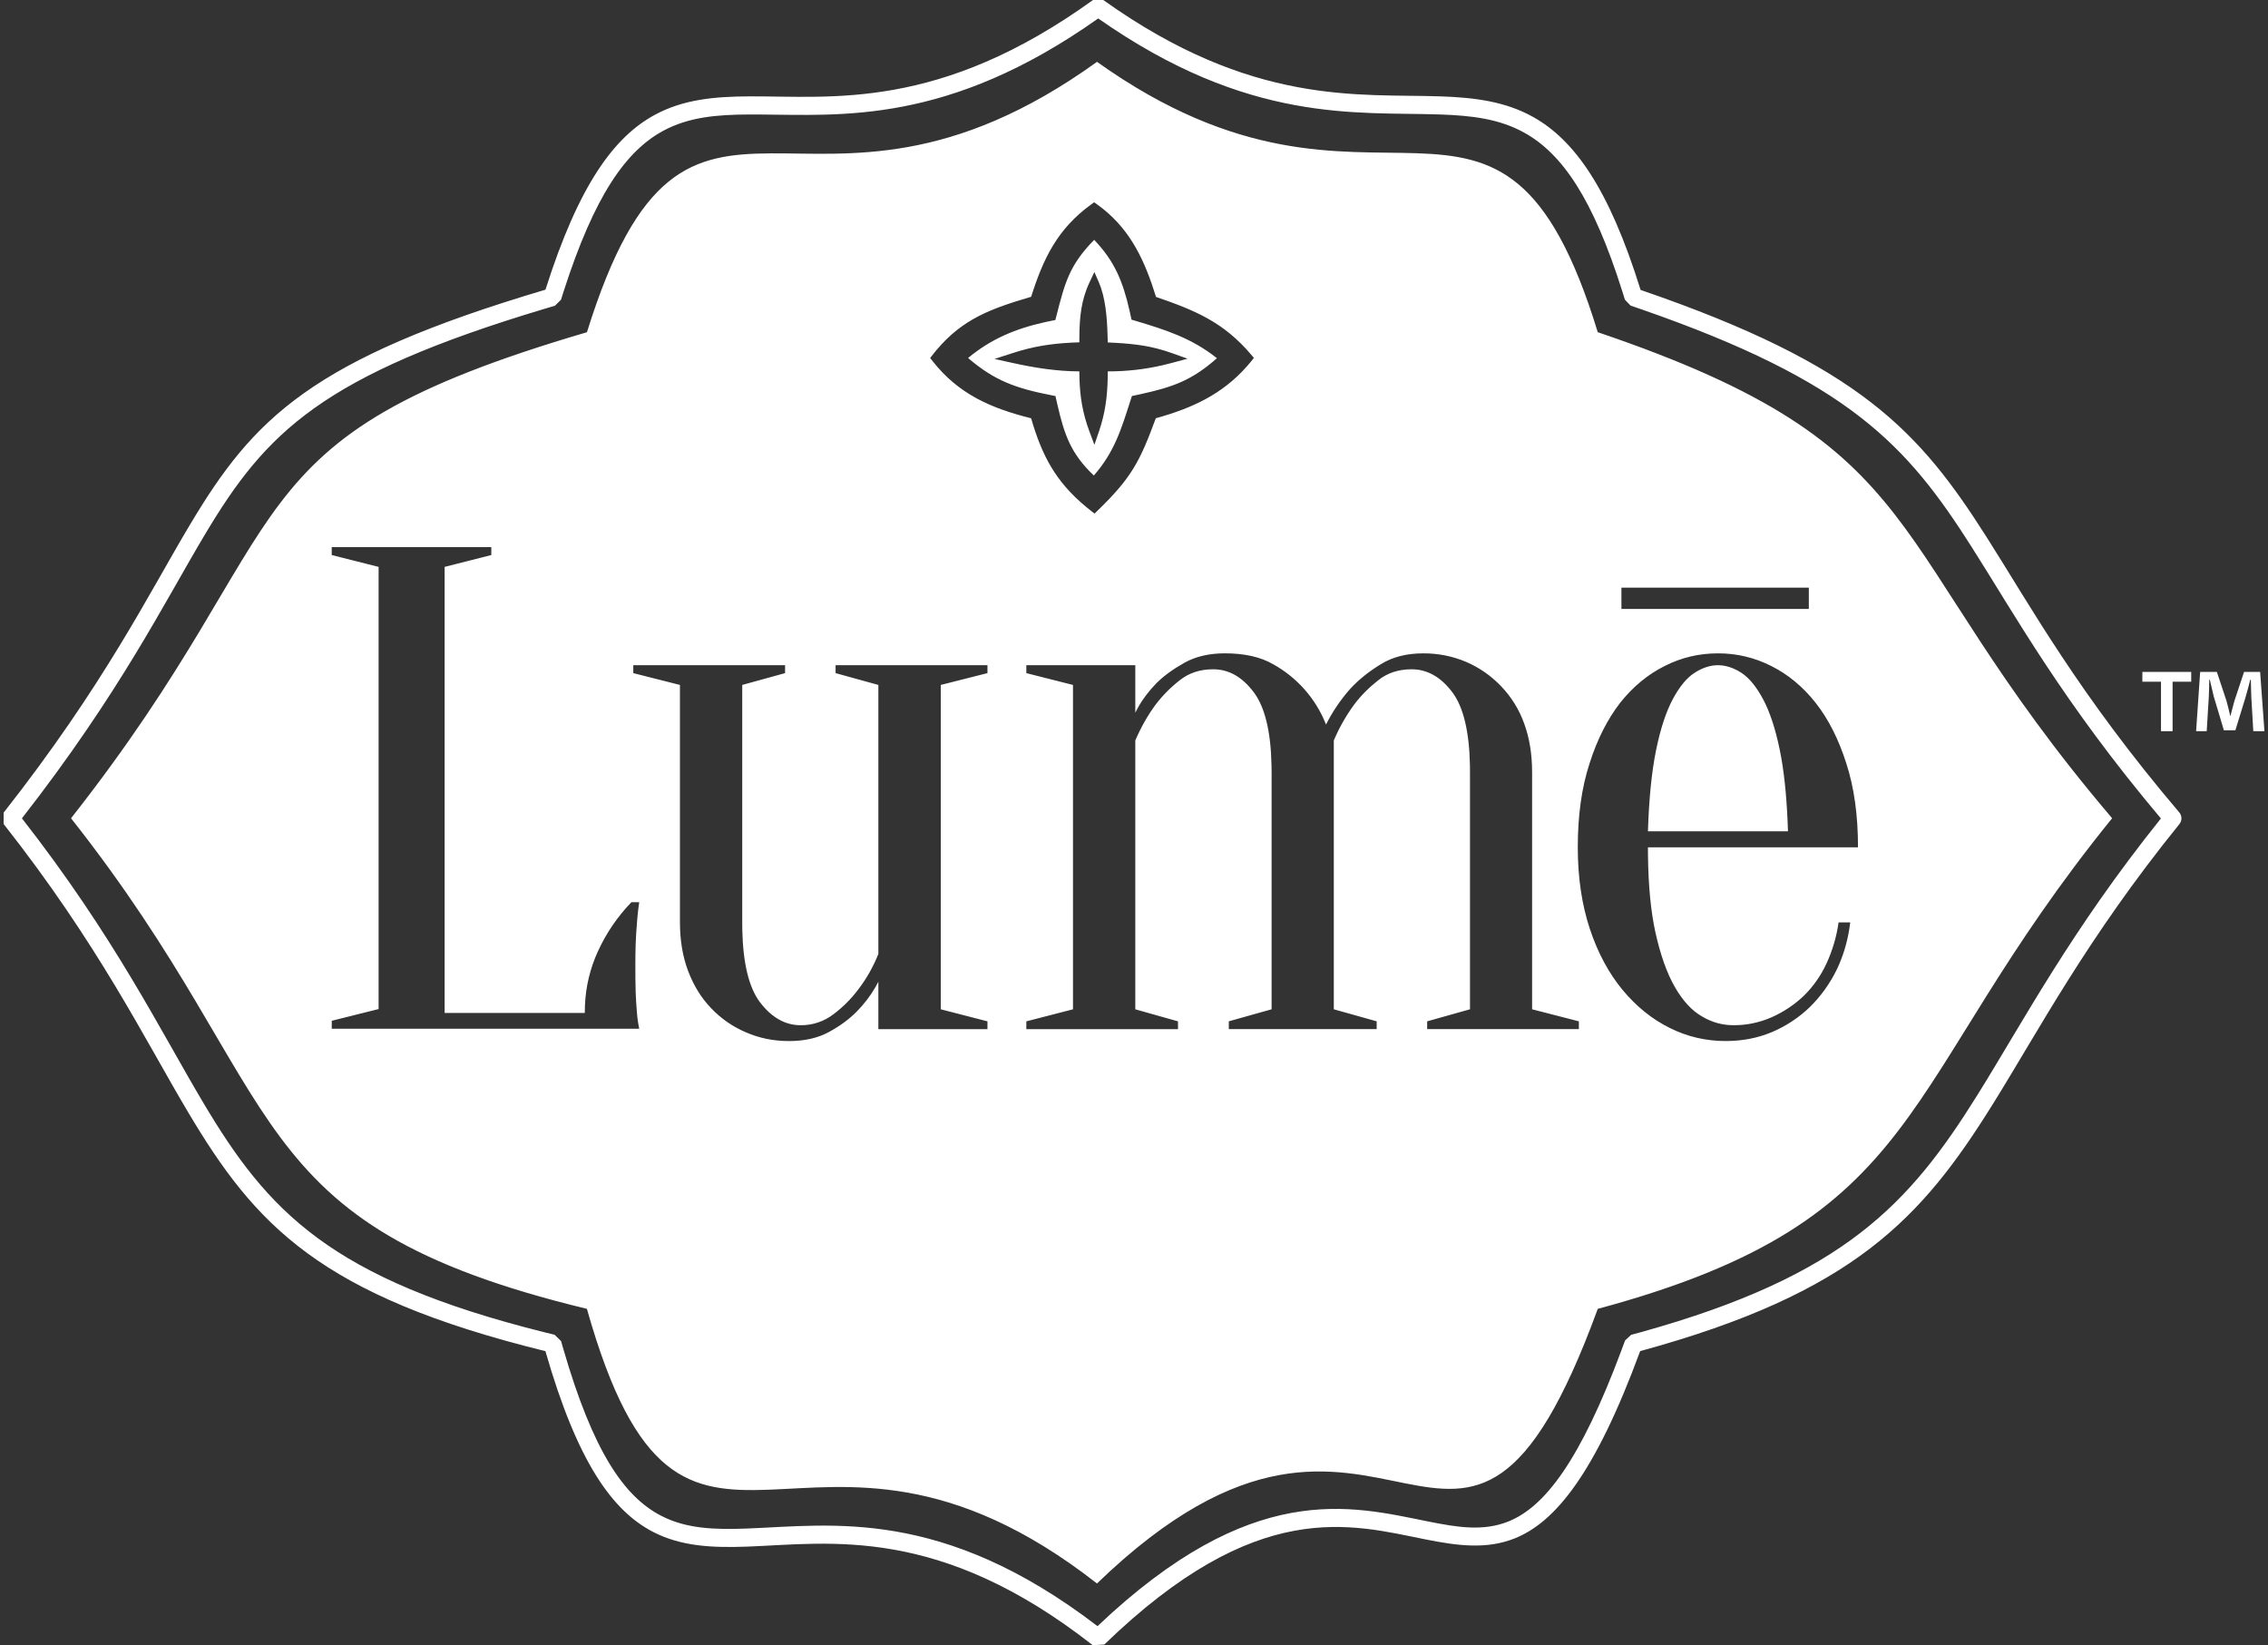 <svg width="91" height="66" viewBox="0 0 91 66" fill="none" xmlns="http://www.w3.org/2000/svg">
<rect x="0" y="0" width="91" height="66" fill="#333333" stroke="none"/>
<path fill-rule="evenodd" clip-rule="evenodd" d="M44.267 0C50.243 4.269 54.51 3.754 57.794 3.866C59.187 3.913 60.412 4.074 61.523 4.697C63.146 5.608 64.547 7.517 65.826 11.631C74.641 14.654 77.021 17.319 79.713 21.552C81.488 24.343 83.396 27.831 87.44 32.592C87.554 32.726 87.556 32.923 87.445 33.06C83.716 37.667 81.806 41.335 79.941 44.323C77.111 48.857 74.392 51.864 65.809 54.203C63.989 59.144 62.392 61.074 60.768 61.719C59.645 62.165 58.488 62.014 57.193 61.756C55.701 61.459 54.01 61.024 51.928 61.411C49.841 61.799 47.368 63.013 44.308 65.975L43.843 66C37.674 61.171 33.317 61.92 29.991 62.046C28.57 62.099 27.328 62.036 26.207 61.458C24.572 60.615 23.163 58.66 21.884 54.205C12.831 51.977 10.242 49.149 7.547 44.618C5.772 41.634 3.954 37.892 0.145 33.056V32.602C4.188 27.459 5.958 23.833 7.629 21.038C10.166 16.795 12.467 14.416 21.886 11.621C23.227 7.395 24.652 5.477 26.29 4.598C27.412 3.995 28.644 3.873 30.049 3.866C33.358 3.849 37.674 4.457 43.854 0.001L44.267 0ZM44.063 0.74C38.031 5.012 33.74 4.611 30.419 4.593H30.054C28.773 4.599 27.646 4.692 26.624 5.24C25.112 6.052 23.851 7.846 22.615 11.69L22.509 12.025L22.268 12.264L21.857 12.386C12.916 15.066 10.68 17.335 8.239 21.415C6.581 24.187 4.826 27.771 0.88 32.829C4.596 37.588 6.399 41.285 8.159 44.243C10.746 48.593 13.249 51.299 21.838 53.446L22.252 53.547L22.512 53.801L22.608 54.135C23.789 58.196 25.021 60.032 26.53 60.81C27.547 61.335 28.677 61.369 29.963 61.321C33.358 61.192 37.789 60.452 44.036 65.237C47.138 62.292 49.667 61.094 51.799 60.697C53.986 60.291 55.763 60.731 57.33 61.043C58.482 61.273 59.509 61.439 60.508 61.043C61.252 60.747 61.971 60.138 62.721 59.039C63.469 57.941 64.238 56.369 65.065 54.151L65.204 53.775L65.447 53.55L65.859 53.438C73.996 51.177 76.619 48.29 79.337 43.934C81.182 40.978 83.074 37.362 86.703 32.835C82.763 28.157 80.872 24.712 79.112 21.947C76.519 17.869 74.21 15.305 65.835 12.401L65.425 12.26L65.198 12.024L65.093 11.689C63.914 7.953 62.674 6.172 61.178 5.333C60.165 4.764 59.042 4.635 57.77 4.592C54.428 4.478 50.104 4.976 44.063 0.739V0.74ZM44.014 2.48C55.358 10.564 60.198 0.561 64.108 13.327C77.869 17.994 75.26 21.678 84.746 32.826C75.999 43.609 77.492 48.906 64.108 52.508C58.518 67.785 55.732 52.211 44.015 63.525C32.292 54.359 27.448 66.333 23.549 52.508C9.412 49.087 11.783 44.14 2.85 32.827C12.335 20.779 8.855 17.641 23.55 13.328C27.639 0.21 32.292 10.927 44.015 2.481L44.014 2.48ZM31.5 26.686H25.41V27.004L27.282 27.478V37.005C27.282 37.722 27.39 38.372 27.61 38.955C27.83 39.535 28.135 40.033 28.531 40.444C28.924 40.859 29.397 41.188 29.92 41.41C30.452 41.644 31.029 41.765 31.657 41.765C32.281 41.765 32.816 41.644 33.263 41.399C33.711 41.158 34.078 40.88 34.369 40.588C34.665 40.288 34.919 39.96 35.125 39.602L35.243 39.385V41.287H39.62V40.973L37.747 40.49V27.478L39.62 27.004V26.686H33.527V27.004L35.243 27.478V38.269C35.04 38.782 34.767 39.263 34.432 39.7C34.152 40.073 33.821 40.404 33.448 40.684C33.068 40.978 32.6 41.135 32.121 41.129C31.5 41.129 30.951 40.815 30.483 40.195C30.046 39.606 29.811 38.639 29.783 37.283L29.781 37.005V27.478L31.5 27.004V26.686V26.686ZM68.929 26.211C68.177 26.211 67.465 26.376 66.791 26.719C66.112 27.058 65.517 27.552 65.007 28.194C64.504 28.843 64.089 29.651 63.779 30.624C63.461 31.598 63.306 32.715 63.306 33.992C63.306 35.213 63.472 36.306 63.791 37.268C64.112 38.237 64.556 39.048 65.101 39.711C65.662 40.383 66.286 40.887 66.995 41.238C67.698 41.59 68.45 41.764 69.238 41.764C69.908 41.764 70.529 41.644 71.108 41.4C71.667 41.161 72.179 40.823 72.618 40.4C73.06 39.965 73.424 39.456 73.697 38.897C73.94 38.391 74.103 37.858 74.197 37.291L74.238 37.005H73.77C73.69 37.575 73.526 38.13 73.285 38.652C73.061 39.141 72.749 39.584 72.366 39.958C71.99 40.313 71.56 40.599 71.082 40.811C70.601 41.023 70.082 41.131 69.557 41.129C69.117 41.129 68.691 41.017 68.294 40.779C67.882 40.545 67.52 40.152 67.197 39.59C66.875 39.027 66.617 38.291 66.416 37.382C66.237 36.557 66.139 35.543 66.123 34.353L66.121 33.992H74.549C74.549 32.715 74.397 31.598 74.08 30.624C73.77 29.651 73.36 28.842 72.848 28.194C72.341 27.552 71.748 27.058 71.07 26.719C70.406 26.381 69.673 26.207 68.929 26.211V26.211ZM57.107 26.211C56.438 26.211 55.869 26.355 55.39 26.655C54.908 26.949 54.499 27.282 54.172 27.638C53.79 28.07 53.465 28.55 53.204 29.066C52.998 28.54 52.7 28.057 52.325 27.638C51.972 27.245 51.557 26.912 51.097 26.655C50.584 26.355 49.934 26.21 49.143 26.21C48.519 26.21 47.979 26.334 47.516 26.592C47.059 26.85 46.689 27.118 46.393 27.415C46.101 27.718 45.853 28.039 45.661 28.383L45.552 28.591V26.686H41.18V27.004L43.052 27.478V40.491L41.18 40.974V41.287H47.265V40.974L45.552 40.491V29.704C45.781 29.174 46.051 28.698 46.361 28.276C46.641 27.907 46.967 27.577 47.331 27.293C47.708 26.994 48.15 26.85 48.677 26.85C49.304 26.85 49.842 27.154 50.311 27.779C50.75 28.367 50.989 29.339 51.017 30.694L51.021 30.97V40.49L49.304 40.973V41.286H55.237V40.973L53.517 40.49V29.704C53.732 29.198 54.003 28.719 54.326 28.276C54.596 27.912 54.922 27.588 55.295 27.293C55.672 26.994 56.114 26.85 56.638 26.85C57.263 26.85 57.811 27.154 58.278 27.779C58.716 28.367 58.951 29.339 58.979 30.694L58.981 30.97V40.49L57.263 40.973V41.286H63.35V40.973L61.473 40.49V30.971C61.473 30.256 61.367 29.6 61.154 29.023C60.955 28.465 60.639 27.957 60.23 27.531C59.835 27.116 59.362 26.785 58.837 26.558C58.29 26.325 57.701 26.207 57.107 26.211V26.211ZM19.714 21.95H13.31V22.267L15.191 22.742V40.481L13.311 40.951V41.27H25.648C25.602 41.051 25.57 40.83 25.555 40.606C25.531 40.337 25.514 40.066 25.505 39.795C25.495 39.44 25.491 39.083 25.493 38.727C25.493 38.457 25.495 38.173 25.505 37.872C25.516 37.577 25.534 37.3 25.555 37.052C25.569 36.854 25.587 36.66 25.61 36.472L25.648 36.193H25.335C24.78 36.767 24.326 37.432 23.993 38.16C23.677 38.846 23.499 39.588 23.47 40.343L23.463 40.638H17.84V22.742L19.713 22.267V21.95H19.714ZM68.929 26.686C69.238 26.686 69.557 26.789 69.868 26.99C70.177 27.188 70.47 27.545 70.741 28.05C71.012 28.558 71.239 29.24 71.413 30.097C71.573 30.873 71.676 31.827 71.725 32.964L71.74 33.35H66.121C66.163 32.041 66.27 30.96 66.447 30.097C66.621 29.239 66.847 28.558 67.117 28.05C67.389 27.545 67.681 27.187 67.995 26.99C68.305 26.789 68.624 26.686 68.929 26.686V26.686ZM87.919 26.955V27.349H87.172V29.334H86.707V27.349H85.959V26.955H87.919ZM88.948 26.955L89.335 28.119C89.386 28.299 89.426 28.476 89.484 28.719H89.494C89.553 28.501 89.6 28.298 89.65 28.127L90.039 26.955H90.684L90.857 29.334H90.41L90.329 27.935C90.32 27.75 90.32 27.522 90.312 27.27H90.288C90.231 27.481 90.164 27.76 90.097 27.978L89.691 29.298H89.23L88.824 27.941C88.782 27.76 88.717 27.481 88.666 27.27H88.643C88.643 27.486 88.632 27.718 88.626 27.935L88.541 29.334H88.115L88.278 26.955H88.948V26.955ZM72.576 23.575H65.057V24.43H72.576V23.575ZM43.902 8.115L43.784 8.2C42.419 9.187 41.854 10.39 41.373 11.906C39.767 12.381 38.635 12.787 37.58 14.038L37.423 14.232L37.321 14.362L37.423 14.492C38.461 15.807 39.746 16.374 41.372 16.78C41.808 18.28 42.353 19.316 43.569 20.327L43.777 20.495L43.916 20.604L44.043 20.481C45.398 19.17 45.739 18.508 46.375 16.779C47.828 16.377 49.033 15.822 50.02 14.708L50.203 14.494L50.311 14.358L50.199 14.226C49.098 12.929 47.96 12.452 46.384 11.912C45.948 10.511 45.404 9.287 44.233 8.36L44.021 8.2L43.902 8.115V8.115ZM43.902 9.622C44.732 10.49 45.056 11.303 45.322 12.466L45.374 12.703L45.4 12.824L45.517 12.858C46.791 13.237 47.815 13.566 48.827 14.37C47.831 15.253 47.072 15.526 45.781 15.809L45.532 15.863L45.416 15.888L45.379 16.002C44.983 17.238 44.721 18.122 43.889 19.076C42.968 18.207 42.704 17.434 42.43 16.247L42.378 16.021L42.348 15.888L42.217 15.863C40.75 15.577 39.906 15.272 38.842 14.362C39.766 13.595 40.748 13.185 41.94 12.921L42.217 12.863L42.344 12.838L42.377 12.712C42.736 11.297 42.919 10.629 43.902 9.622V9.622ZM43.91 10.913L43.719 11.319C43.375 12.045 43.316 12.738 43.308 13.502L43.307 13.733C42.439 13.76 41.726 13.845 40.934 14.071L40.633 14.164L39.903 14.4L40.651 14.565C41.517 14.756 42.402 14.895 43.307 14.899C43.31 15.667 43.384 16.321 43.616 17.036L43.711 17.308L43.911 17.844L44.096 17.302C44.345 16.571 44.428 15.922 44.444 15.182L44.448 14.899H44.456C45.192 14.899 45.91 14.822 46.64 14.654L47.006 14.563L47.649 14.39L47.022 14.166C46.219 13.879 45.556 13.8 44.768 13.754L44.465 13.739L44.448 13.738V13.728C44.43 13.033 44.403 12.218 44.174 11.544L44.09 11.326L43.91 10.913V10.913Z" fill="white"/>
</svg>
